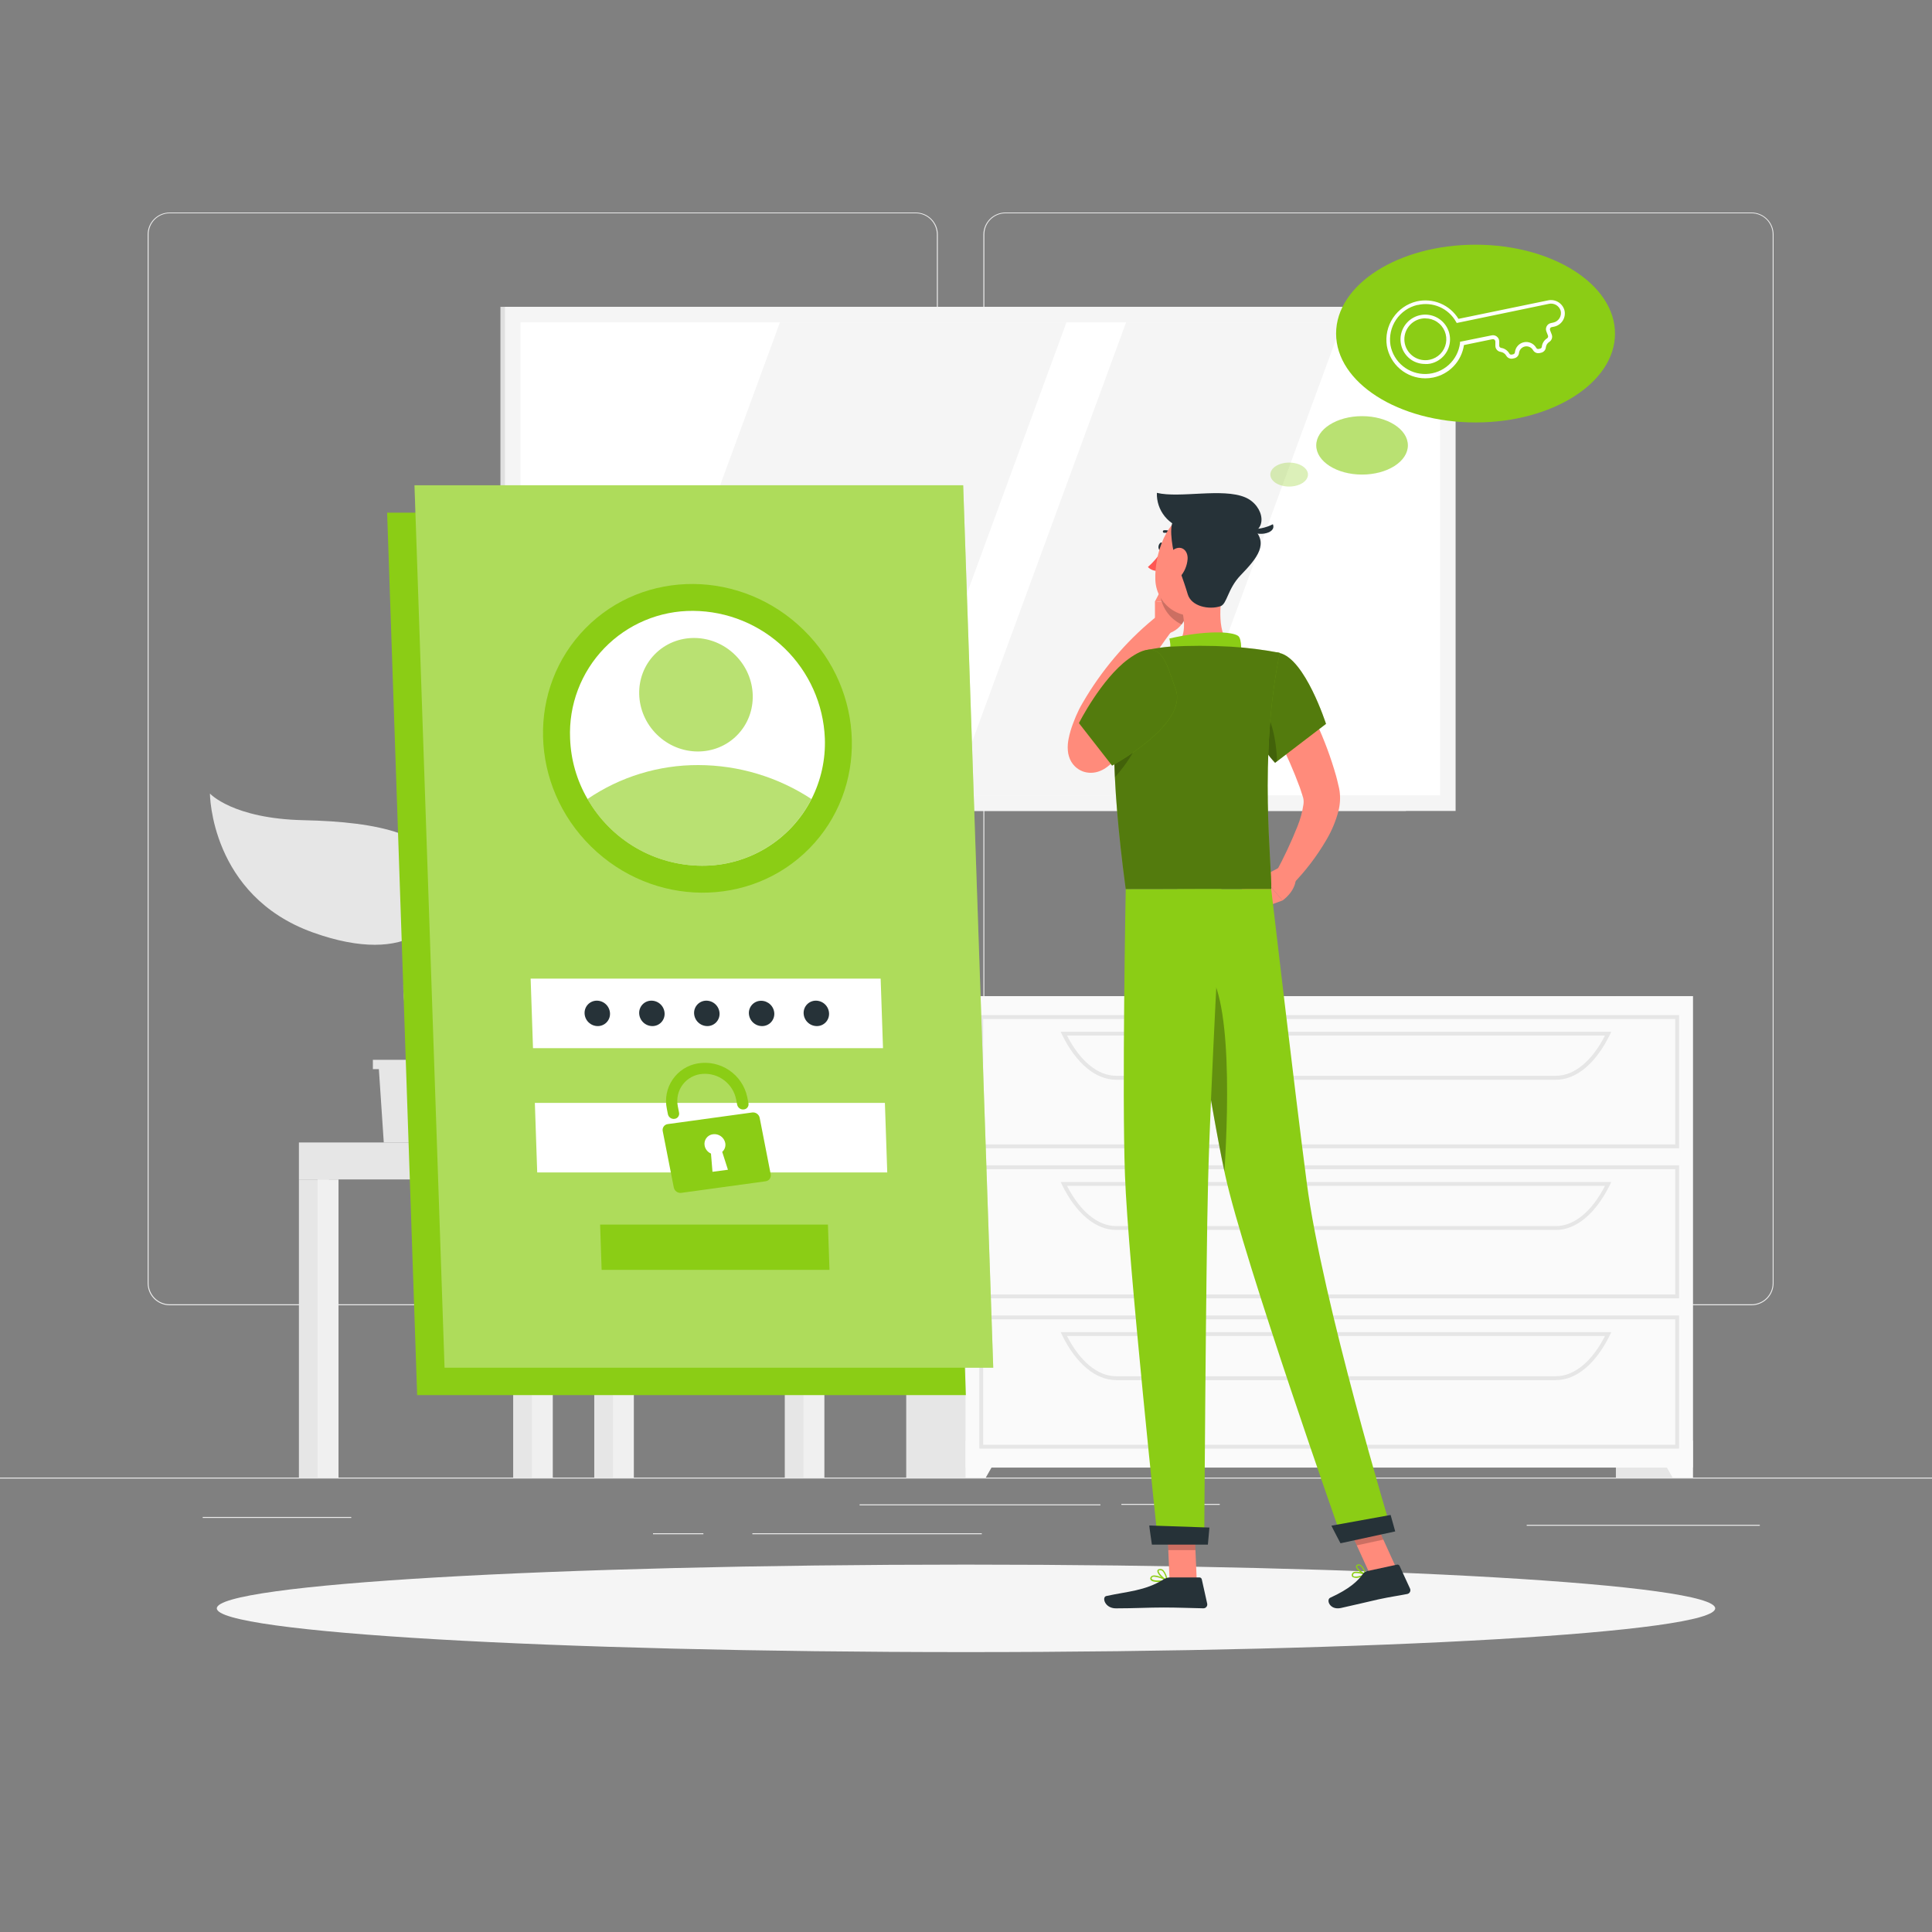 <svg width="559" height="559" viewBox="0 0 559 559" fill="none" xmlns="http://www.w3.org/2000/svg">
<rect x="0" y="0" width="559" height="559" fill="#808080" stroke="none"/>
<g clip-path="url(#clip0_221_5647)">
<path d="M559 427.521H0V427.801H559V427.521Z" fill="#EBEBEB"/>
<path d="M352.92 435.135H324.456V435.414H352.92V435.135Z" fill="#EBEBEB"/>
<path d="M509.182 441.184H441.733V441.463H509.182V441.184Z" fill="#EBEBEB"/>
<path d="M318.396 435.268H248.711V435.547H318.396V435.268Z" fill="#EBEBEB"/>
<path d="M203.52 443.631H188.941V443.91H203.52V443.631Z" fill="#EBEBEB"/>
<path d="M284.072 443.631H217.685V443.91H284.072V443.631Z" fill="#EBEBEB"/>
<path d="M101.637 438.914H58.649V439.194H101.637V438.914Z" fill="#EBEBEB"/>
<path d="M264.965 377.659H49.091C47.4 377.656 45.779 376.982 44.584 375.785C43.389 374.588 42.718 372.966 42.718 371.275V67.816C42.733 66.135 43.41 64.527 44.604 63.342C45.797 62.157 47.409 61.491 49.091 61.488H264.965C266.659 61.488 268.282 62.161 269.48 63.358C270.677 64.555 271.349 66.179 271.349 67.872V371.275C271.349 372.968 270.677 374.592 269.48 375.789C268.282 376.986 266.659 377.659 264.965 377.659ZM49.091 61.712C47.474 61.715 45.924 62.359 44.782 63.504C43.639 64.648 42.998 66.199 42.998 67.816V371.275C42.998 372.892 43.639 374.443 44.782 375.587C45.924 376.732 47.474 377.376 49.091 377.379H264.965C266.584 377.376 268.134 376.732 269.279 375.588C270.423 374.444 271.067 372.893 271.07 371.275V67.816C271.067 66.198 270.423 64.647 269.279 63.503C268.134 62.359 266.584 61.715 264.965 61.712H49.091Z" fill="#EBEBEB"/>
<path d="M506.8 377.659H290.914C289.222 377.656 287.6 376.982 286.403 375.786C285.207 374.589 284.533 372.967 284.53 371.275V67.816C284.548 66.134 285.228 64.526 286.423 63.342C287.618 62.157 289.231 61.491 290.914 61.488H506.8C508.479 61.494 510.089 62.162 511.28 63.346C512.471 64.531 513.147 66.137 513.161 67.816V371.275C513.161 372.964 512.492 374.584 511.299 375.781C510.107 376.978 508.489 377.653 506.8 377.659ZM290.914 61.712C289.296 61.715 287.745 62.359 286.601 63.503C285.457 64.647 284.813 66.198 284.81 67.816V371.275C284.813 372.893 285.457 374.444 286.601 375.588C287.745 376.732 289.296 377.376 290.914 377.379H506.8C508.418 377.376 509.969 376.732 511.113 375.588C512.257 374.444 512.901 372.893 512.904 371.275V67.816C512.901 66.198 512.257 64.647 511.113 63.503C509.969 62.359 508.418 61.715 506.8 61.712H290.914Z" fill="#EBEBEB"/>
<path d="M219.083 330.557H144.847L140.342 278.57H214.577L219.083 330.557Z" fill="#E6E6E6"/>
<path d="M222.929 330.557H148.694L144.188 278.57H218.424L222.929 330.557Z" fill="#F0F0F0"/>
<path d="M158.845 319.389L156.363 289.729H208.272L210.754 319.389H158.845Z" fill="white"/>
<path d="M235.775 330.557H227.065V427.521H235.775V330.557Z" fill="#E6E6E6"/>
<path d="M238.525 330.557H232.477V427.521H238.525V330.557Z" fill="#F0F0F0"/>
<path d="M154.217 341.256H238.526V330.557H154.217V341.256Z" fill="#F0F0F0"/>
<path d="M157.191 341.256H148.481V427.521H157.191V341.256Z" fill="#E6E6E6"/>
<path d="M159.941 341.256H153.893V427.521H159.941V341.256Z" fill="#F0F0F0"/>
<path d="M95.198 341.256H86.488V427.521H95.198V341.256Z" fill="#E6E6E6"/>
<path d="M97.948 341.256H91.9V427.521H97.948V341.256Z" fill="#F0F0F0"/>
<path d="M180.656 341.256H171.947V427.521H180.656V341.256Z" fill="#E6E6E6"/>
<path d="M183.396 341.256H177.347V427.521H183.396V341.256Z" fill="#F0F0F0"/>
<path d="M154.217 330.557H86.488V341.256H154.217V330.557Z" fill="#E6E6E6"/>
<path d="M406.772 88.779H144.792V234.634H406.772V88.779Z" fill="#E0E0E0"/>
<path d="M421.162 88.779H146.112V234.634H421.162V88.779Z" fill="#F5F5F5"/>
<path d="M416.667 230.139V93.273L150.605 93.273V230.139L416.667 230.139Z" fill="white"/>
<path d="M258.336 230.139L308.568 93.273H225.668L175.437 230.139H258.336Z" fill="#F5F5F5"/>
<path d="M338.128 230.139L388.36 93.273H325.819L275.587 230.139H338.128Z" fill="#F5F5F5"/>
<path d="M489.807 288.219H467.537V427.522H489.807V288.219Z" fill="#E6E6E6"/>
<path d="M483.948 427.522H489.807V416.801H477.811L483.948 427.522Z" fill="#FAFAFA"/>
<path d="M284.475 288.219H262.204V427.522H284.475V288.219Z" fill="#E6E6E6"/>
<path d="M489.806 288.219H279.365V424.626H489.806V288.219Z" fill="#FAFAFA"/>
<path d="M485.828 332.233H283.358V293.707H485.828V332.233ZM284.476 331.115H484.71V294.825H284.476V331.115Z" fill="#E6E6E6"/>
<path d="M450.186 312.413H322.924C317.021 312.413 311.33 307.651 307.272 299.333L306.892 298.539H466.207L465.826 299.333C461.735 307.651 456.145 312.413 450.186 312.413ZM308.725 299.624C312.504 307.036 317.669 311.262 322.924 311.262H450.186C455.463 311.262 460.605 307.036 464.384 299.624H308.725Z" fill="#E6E6E6"/>
<path d="M285.224 427.522H279.365V416.801H291.361L285.224 427.522Z" fill="#FAFAFA"/>
<path d="M485.828 375.646H283.358V337.164H485.828V375.646ZM284.476 374.528H484.71V338.282H284.476V374.528Z" fill="#E6E6E6"/>
<path d="M450.186 355.868H322.924C317.021 355.868 311.33 351.094 307.272 342.787L306.892 341.982H466.207L465.826 342.787C461.735 351.049 456.145 355.868 450.186 355.868ZM308.725 343.1C312.504 350.513 317.669 354.75 322.924 354.75H450.186C455.463 354.75 460.605 350.513 464.384 343.1H308.725Z" fill="#E6E6E6"/>
<path d="M485.828 419.136H283.358V380.609H485.828V419.136ZM284.476 418.018H484.71V381.727H284.476V418.018Z" fill="#E6E6E6"/>
<path d="M450.186 399.314H322.924C317.021 399.314 311.33 394.551 307.272 386.244L306.892 385.439H466.207L465.826 386.244C461.735 394.551 456.145 399.314 450.186 399.314ZM308.725 386.557C312.504 393.97 317.669 398.196 322.924 398.196H450.186C455.463 398.196 460.605 393.97 464.384 386.557H308.725Z" fill="#E6E6E6"/>
<path d="M135.256 306.643V309.348H133.535L132.104 330.557H111.04L109.621 309.348H107.888V306.643H135.256Z" fill="#E6E6E6"/>
<path d="M128.325 254.019C126.604 241.385 109.554 237.785 87.921 237.316C67.338 236.88 60.742 229.602 60.742 229.602C60.742 229.602 60.809 259.083 90.47 269.771C118.632 279.9 130.058 266.674 128.325 254.019Z" fill="#E6E6E6"/>
<path d="M117.814 282.651C118.172 277.464 126.467 267.916 146.423 272.254C160.846 275.395 166.212 267.916 166.212 267.916C166.212 267.916 164.87 289.024 143.181 295.363C122.577 301.389 117.177 291.797 117.814 282.651Z" fill="#E6E6E6"/>
<path d="M122.366 314.603C122.479 314.605 122.59 314.581 122.692 314.535C122.795 314.488 122.886 314.42 122.959 314.335C124.401 312.625 123.216 308.533 121.584 302.864C119.482 295.597 116.866 286.542 119.079 279.979C120.306 276.512 121.74 273.123 123.372 269.828C126.503 263.209 129.208 257.53 126.95 251.515C126.915 251.419 126.861 251.331 126.792 251.256C126.722 251.182 126.639 251.121 126.546 251.079C126.453 251.037 126.353 251.013 126.251 251.01C126.149 251.007 126.048 251.024 125.952 251.06C125.857 251.096 125.77 251.151 125.696 251.221C125.622 251.291 125.562 251.375 125.521 251.469C125.48 251.562 125.457 251.662 125.455 251.764C125.453 251.866 125.471 251.968 125.508 252.062C127.531 257.418 125.083 262.605 121.975 269.179C120.322 272.527 118.866 275.969 117.615 279.487C115.256 286.508 117.939 295.821 120.097 303.289C121.371 307.761 122.691 312.233 121.785 313.351C121.713 313.428 121.658 313.52 121.623 313.619C121.589 313.719 121.575 313.825 121.584 313.93C121.592 314.035 121.622 314.137 121.672 314.23C121.722 314.323 121.791 314.404 121.874 314.469C122.017 314.571 122.192 314.619 122.366 314.603Z" fill="#E6E6E6"/>
<path d="M279.5 478.013C399.218 478.013 496.269 472.346 496.269 465.357C496.269 458.367 399.218 452.701 279.5 452.701C159.782 452.701 62.731 458.367 62.731 465.357C62.731 472.346 159.782 478.013 279.5 478.013Z" fill="#F5F5F5"/>
<path d="M279.455 403.654H120.699L112.012 148.336H270.768L279.455 403.654Z" fill="#8BCD15"/>
<path d="M287.381 395.728H128.625L119.927 140.41H278.683L287.381 395.728Z" fill="#8BCD15"/>
<path opacity="0.3" d="M287.381 395.728H128.625L119.927 140.41H278.683L287.381 395.728Z" fill="white"/>
<path d="M234.189 245.473C251.187 228.181 250.464 199.907 232.574 182.32C214.683 164.733 186.4 164.493 169.402 181.785C152.404 199.076 153.127 227.351 171.017 244.938C188.908 262.525 217.191 262.764 234.189 245.473Z" fill="#8BCD15"/>
<path d="M238.659 213.639C238.887 219.723 237.56 225.764 234.801 231.192C231.825 237.041 227.277 241.944 221.668 245.353C216.06 248.761 209.613 250.54 203.05 250.488C196.333 250.452 189.744 248.65 183.943 245.263C178.143 241.876 173.335 237.023 170.002 231.192C166.894 225.848 165.158 219.817 164.949 213.639C164.743 208.849 165.512 204.066 167.212 199.582C168.911 195.098 171.504 191.007 174.833 187.556C178.163 184.106 182.159 181.368 186.579 179.509C190.999 177.651 195.751 176.71 200.546 176.745C210.424 176.815 219.895 180.687 226.992 187.558C234.09 194.428 238.268 203.769 238.659 213.639Z" fill="white"/>
<path opacity="0.6" d="M234.779 231.191C231.802 237.04 227.255 241.944 221.646 245.352C216.038 248.761 209.591 250.539 203.028 250.488C196.311 250.451 189.722 248.649 183.921 245.262C178.121 241.875 173.313 237.023 169.98 231.191C179.435 224.745 190.623 221.318 202.067 221.364C213.694 221.389 225.063 224.804 234.779 231.191Z" fill="#8BCD15"/>
<path opacity="0.6" d="M213.282 212.72C219.532 206.362 219.266 195.965 212.688 189.498C206.109 183.032 195.709 182.943 189.459 189.302C183.209 195.66 183.474 206.057 190.053 212.524C196.631 218.991 207.031 219.079 213.282 212.72Z" fill="#8BCD15"/>
<path d="M255.486 303.269H154.217L153.535 283.145H254.804L255.486 303.269Z" fill="white"/>
<path d="M256.715 339.235H155.436L154.754 319.111H256.034L256.715 339.235Z" fill="white"/>
<path d="M217.629 321.884L193.223 325.238C192.99 325.265 192.765 325.339 192.562 325.457C192.36 325.574 192.183 325.733 192.045 325.922C191.906 326.111 191.808 326.326 191.757 326.555C191.706 326.784 191.702 327.021 191.747 327.251L194.956 343.607C195.061 344.087 195.341 344.51 195.743 344.794C196.144 345.077 196.637 345.2 197.125 345.139L221.531 341.785C221.763 341.755 221.987 341.679 222.188 341.559C222.39 341.44 222.564 341.28 222.702 341.091C222.839 340.901 222.936 340.685 222.986 340.456C223.037 340.228 223.04 339.991 222.995 339.761L219.798 323.405C219.693 322.926 219.411 322.503 219.01 322.222C218.608 321.94 218.115 321.82 217.629 321.884ZM210.619 338.453L206.147 339.046L205.711 333.769C205.25 333.569 204.844 333.262 204.527 332.873C204.21 332.484 203.991 332.024 203.888 331.533C203.806 331.152 203.805 330.758 203.885 330.377C203.964 329.995 204.123 329.635 204.351 329.319C204.578 329.003 204.87 328.738 205.206 328.542C205.542 328.345 205.916 328.221 206.303 328.179C207.097 328.076 207.901 328.276 208.555 328.737C209.209 329.199 209.666 329.889 209.836 330.672C209.933 331.144 209.904 331.634 209.75 332.091C209.597 332.549 209.326 332.958 208.964 333.277L210.619 338.453Z" fill="#8BCD15"/>
<path d="M215.215 321C214.783 321.055 214.347 320.947 213.991 320.696C213.635 320.446 213.386 320.072 213.292 319.647L212.979 318.049C212.532 315.867 211.309 313.921 209.537 312.572C207.765 311.224 205.563 310.564 203.342 310.714C202.22 310.778 201.126 311.083 200.133 311.607C199.14 312.132 198.271 312.863 197.586 313.753C196.901 314.643 196.415 315.67 196.162 316.764C195.909 317.858 195.894 318.994 196.119 320.094L196.477 321.939C196.519 322.144 196.517 322.354 196.473 322.558C196.428 322.762 196.341 322.954 196.218 323.123C196.095 323.291 195.938 323.432 195.758 323.536C195.577 323.64 195.376 323.706 195.169 323.728C194.737 323.788 194.298 323.682 193.941 323.431C193.584 323.18 193.335 322.802 193.246 322.375L192.944 320.821C192.637 319.369 192.627 317.869 192.914 316.413C193.201 314.957 193.78 313.573 194.616 312.346C195.451 311.119 196.526 310.074 197.776 309.273C199.025 308.472 200.424 307.931 201.888 307.685C205.062 307.152 208.319 307.861 210.984 309.666C213.649 311.471 215.516 314.233 216.199 317.378L216.556 319.211C216.598 319.418 216.596 319.632 216.549 319.838C216.502 320.044 216.413 320.237 216.286 320.406C216.16 320.575 215.999 320.715 215.814 320.818C215.629 320.92 215.425 320.982 215.215 321Z" fill="#8BCD15"/>
<path d="M240.001 367.419H174.072L173.636 354.316H239.554L240.001 367.419Z" fill="#8BCD15"/>
<path d="M208.194 293.208C208.214 293.686 208.136 294.162 207.966 294.61C207.796 295.057 207.537 295.464 207.204 295.808C206.872 296.152 206.473 296.425 206.032 296.61C205.591 296.796 205.117 296.889 204.639 296.886C203.653 296.878 202.708 296.492 201.998 295.808C201.289 295.123 200.869 294.193 200.826 293.208C200.807 292.73 200.884 292.253 201.054 291.806C201.224 291.359 201.483 290.951 201.816 290.607C202.148 290.263 202.547 289.99 202.988 289.805C203.429 289.62 203.903 289.526 204.381 289.529C205.368 289.534 206.315 289.919 207.025 290.604C207.735 291.289 208.154 292.222 208.194 293.208Z" fill="#263238"/>
<path d="M192.294 293.208C192.316 293.686 192.239 294.164 192.07 294.611C191.9 295.059 191.641 295.468 191.308 295.812C190.976 296.156 190.576 296.429 190.135 296.614C189.693 296.798 189.218 296.891 188.739 296.886C187.755 296.878 186.811 296.492 186.103 295.807C185.395 295.122 184.978 294.192 184.938 293.208C184.918 292.73 184.996 292.253 185.166 291.806C185.336 291.359 185.595 290.951 185.928 290.607C186.26 290.263 186.659 289.99 187.1 289.805C187.541 289.62 188.015 289.526 188.493 289.529C189.479 289.534 190.424 289.92 191.133 290.605C191.841 291.29 192.257 292.223 192.294 293.208Z" fill="#263238"/>
<path d="M176.497 293.208C176.517 293.686 176.439 294.162 176.269 294.61C176.099 295.057 175.84 295.464 175.507 295.808C175.175 296.152 174.776 296.425 174.335 296.61C173.894 296.796 173.42 296.889 172.942 296.886C171.956 296.881 171.011 296.495 170.303 295.81C169.594 295.125 169.178 294.192 169.141 293.208C169.121 292.73 169.199 292.253 169.369 291.806C169.539 291.359 169.798 290.951 170.13 290.607C170.463 290.263 170.862 289.99 171.303 289.805C171.744 289.62 172.218 289.526 172.696 289.529C173.681 289.534 174.627 289.92 175.335 290.605C176.043 291.29 176.46 292.223 176.497 293.208Z" fill="#263238"/>
<path d="M224.035 293.208C224.055 293.685 223.977 294.162 223.807 294.609C223.637 295.056 223.378 295.464 223.046 295.808C222.713 296.152 222.314 296.425 221.873 296.61C221.432 296.795 220.958 296.889 220.48 296.886C219.495 296.881 218.549 296.495 217.841 295.81C217.133 295.125 216.716 294.192 216.679 293.208C216.662 292.731 216.742 292.256 216.915 291.811C217.087 291.367 217.348 290.962 217.681 290.621C218.015 290.28 218.414 290.011 218.855 289.829C219.295 289.647 219.769 289.556 220.245 289.563C221.223 289.57 222.161 289.952 222.866 290.63C223.571 291.308 223.99 292.231 224.035 293.208Z" fill="#263238"/>
<path d="M239.877 293.208C239.898 293.686 239.821 294.164 239.652 294.611C239.482 295.059 239.223 295.468 238.891 295.812C238.558 296.156 238.158 296.429 237.717 296.614C237.275 296.798 236.8 296.891 236.321 296.886C235.337 296.878 234.393 296.492 233.685 295.807C232.977 295.122 232.56 294.192 232.52 293.208C232.5 292.73 232.578 292.253 232.748 291.806C232.918 291.359 233.177 290.951 233.51 290.607C233.842 290.263 234.241 289.99 234.682 289.805C235.123 289.62 235.597 289.526 236.075 289.529C237.061 289.534 238.006 289.92 238.715 290.605C239.423 291.29 239.839 292.223 239.877 293.208Z" fill="#263238"/>
<path d="M373.311 194.846C374.798 197.238 376.039 199.519 377.314 201.9C378.588 204.282 379.74 206.674 380.869 209.123C383.173 214.08 385.08 219.213 386.571 224.473C386.772 225.132 386.917 225.837 387.085 226.519L387.331 227.558L387.454 228.073L387.599 228.922C387.852 230.85 387.734 232.808 387.253 234.691C386.481 237.616 385.307 240.419 383.765 243.02C381.006 247.748 377.671 252.116 373.837 256.023L369.13 252.467C371.493 248.124 373.594 243.644 375.424 239.051C376.24 237.028 376.814 234.915 377.135 232.757C377.238 232.098 377.207 231.425 377.045 230.778L376.598 229.414C376.419 228.855 376.252 228.296 376.039 227.726C374.339 223.114 372.372 218.604 370.147 214.221C367.911 209.749 365.508 205.277 363.104 201.006L373.311 194.846Z" fill="#FF8B7B"/>
<path d="M370.325 250.914L365.183 253.631L371.086 260.54C371.086 260.54 374.775 258.047 374.943 254.246L370.325 250.914Z" fill="#FF8B7B"/>
<path d="M358.286 257.89L364.603 262.91L371.087 260.54L365.184 253.631L358.286 257.89Z" fill="#FF8B7B"/>
<path d="M336.686 158.265C336.563 158.891 336.127 159.327 335.725 159.249C335.322 159.171 335.087 158.589 335.21 157.974C335.333 157.36 335.77 156.856 336.183 156.991C336.597 157.125 336.809 157.639 336.686 158.265Z" fill="#263238"/>
<path d="M336.182 159.338C335.057 161.089 333.695 162.677 332.135 164.056C332.504 164.438 332.95 164.735 333.444 164.928C333.938 165.121 334.468 165.205 334.997 165.174L336.182 159.338Z" fill="#FF5652"/>
<path d="M334.17 181.272V173.938L343.874 175.056C343.874 175.056 343.718 181.361 338.284 183.217L334.17 181.272Z" fill="#FF8B7B"/>
<path d="M336.965 168.662L343.796 170.63L343.919 175.113L334.214 173.939L336.965 168.662Z" fill="#FF8B7B"/>
<path opacity="0.2" d="M343.796 170.63L336.965 168.662L335.635 171.211C335.707 173.22 336.335 175.169 337.448 176.842C338.561 178.516 340.116 179.848 341.94 180.692C343.114 179.052 343.8 177.114 343.919 175.102L343.796 170.63Z" fill="black"/>
<path d="M339.659 155.279C339.731 155.278 339.8 155.255 339.86 155.216C339.92 155.176 339.967 155.12 339.996 155.054C340.025 154.989 340.035 154.917 340.025 154.846C340.015 154.775 339.985 154.708 339.939 154.653C339.546 154.21 339.053 153.867 338.5 153.653C337.948 153.439 337.352 153.36 336.763 153.424C336.667 153.44 336.581 153.494 336.525 153.574C336.468 153.653 336.445 153.752 336.462 153.848C336.478 153.945 336.532 154.032 336.611 154.091C336.69 154.149 336.789 154.174 336.886 154.161C337.353 154.116 337.824 154.182 338.259 154.355C338.695 154.528 339.083 154.803 339.391 155.156C339.425 155.194 339.466 155.224 339.513 155.245C339.559 155.266 339.608 155.278 339.659 155.279Z" fill="#263238"/>
<path d="M353.948 169.578C352.83 175.336 352.137 183.307 356.184 187.142C356.184 187.142 354.619 192.978 343.886 192.978C332.136 192.978 338.24 187.857 338.24 187.857C343.125 186.337 343.081 180.78 341.963 176.308L353.948 169.578Z" fill="#FF8B7B"/>
<path d="M358.364 190.989C359.415 189.513 359.37 184.828 358.252 184.001C356.452 182.671 348.727 182.358 338.34 184.75C339.458 189.289 337.055 191.659 337.055 191.659L358.364 190.989Z" fill="#8BCD15"/>
<path d="M393.312 456.414C392.993 456.526 392.655 456.574 392.317 456.555C391.979 456.536 391.649 456.45 391.344 456.302C391.229 456.195 391.15 456.054 391.118 455.9C391.086 455.746 391.103 455.585 391.166 455.441C391.201 455.32 391.262 455.208 391.345 455.114C391.428 455.019 391.531 454.944 391.646 454.893C392.708 454.379 395.146 455.374 395.257 455.419C395.291 455.432 395.319 455.455 395.339 455.485C395.359 455.515 395.37 455.55 395.369 455.586C395.369 455.622 395.36 455.658 395.342 455.689C395.324 455.72 395.299 455.746 395.269 455.765C394.638 456.042 393.983 456.259 393.312 456.414ZM392.026 455.15C391.953 455.168 391.881 455.194 391.814 455.229C391.744 455.254 391.682 455.296 391.631 455.35C391.58 455.405 391.544 455.47 391.523 455.542C391.423 455.877 391.523 455.989 391.59 456.022C392.015 456.38 393.58 456.022 394.687 455.609C393.845 455.26 392.936 455.104 392.026 455.15Z" fill="#8BCD15"/>
<path d="M395.224 455.775H395.135C394.24 455.518 392.34 454.165 392.317 453.282C392.317 453.141 392.364 453.005 392.451 452.895C392.539 452.785 392.661 452.709 392.798 452.678C392.931 452.629 393.073 452.609 393.214 452.62C393.355 452.632 393.492 452.675 393.614 452.745C394.665 453.282 395.336 455.451 395.358 455.551C395.374 455.579 395.382 455.609 395.382 455.641C395.382 455.672 395.374 455.703 395.358 455.73C395.341 455.748 395.32 455.761 395.297 455.769C395.273 455.776 395.249 455.779 395.224 455.775ZM392.988 452.991H392.899C392.675 453.069 392.675 453.181 392.675 453.237C392.675 453.763 393.95 454.825 394.911 455.25C394.676 454.623 394.162 453.382 393.48 453.014C393.329 452.945 393.157 452.937 392.999 452.991H392.988Z" fill="#8BCD15"/>
<path d="M335.243 457.732C334.237 457.732 333.264 457.586 332.94 457.139C332.855 457.02 332.81 456.877 332.81 456.731C332.81 456.585 332.855 456.442 332.94 456.323C333.004 456.214 333.089 456.119 333.191 456.044C333.293 455.969 333.409 455.916 333.532 455.887C334.84 455.529 337.591 457.095 337.702 457.162C337.737 457.178 337.764 457.206 337.781 457.241C337.797 457.275 337.801 457.315 337.792 457.352C337.788 457.39 337.771 457.426 337.745 457.454C337.719 457.482 337.684 457.501 337.647 457.508C336.854 457.654 336.049 457.728 335.243 457.732ZM334.002 456.2C333.883 456.181 333.763 456.181 333.644 456.2C333.568 456.216 333.497 456.247 333.433 456.291C333.37 456.335 333.316 456.392 333.275 456.457C333.141 456.692 333.197 456.804 333.275 456.871C333.644 457.385 335.623 457.396 337.088 457.184C336.132 456.661 335.084 456.327 334.002 456.2Z" fill="#8BCD15"/>
<path d="M337.636 457.509H337.557C336.607 457.084 334.729 455.385 334.874 454.49C334.874 454.278 335.053 454.021 335.567 453.976C335.751 453.954 335.937 453.971 336.114 454.025C336.291 454.079 336.455 454.169 336.596 454.289C337.312 455.146 337.742 456.205 337.826 457.319C337.825 457.351 337.818 457.382 337.805 457.411C337.791 457.44 337.772 457.466 337.747 457.486C337.713 457.504 337.674 457.512 337.636 457.509ZM335.713 454.323H335.601C335.265 454.323 335.243 454.479 335.243 454.524C335.154 455.06 336.428 456.402 337.401 456.983C337.315 456.086 336.952 455.238 336.361 454.557C336.177 454.401 335.943 454.317 335.701 454.323H335.713Z" fill="#8BCD15"/>
<path d="M346.267 457.329H338.407L337.625 439.117H345.484L346.267 457.329Z" fill="#FF8B7B"/>
<path d="M403.99 453.685L396.309 455.35L388.583 438.39L396.275 436.725L403.99 453.685Z" fill="#FF8B7B"/>
<path d="M395.558 454.579L404.2 452.712C404.352 452.68 404.509 452.7 404.647 452.769C404.785 452.838 404.896 452.952 404.961 453.092L407.957 459.599C408.037 459.757 408.078 459.931 408.077 460.107C408.077 460.284 408.035 460.458 407.954 460.615C407.873 460.772 407.756 460.908 407.613 461.011C407.47 461.114 407.304 461.182 407.13 461.209C404.111 461.801 402.602 461.947 398.812 462.763C396.475 463.277 391.198 464.563 387.967 465.256C384.736 465.949 383.629 462.852 384.893 462.282C390.539 459.7 392.886 457.43 394.418 455.317C394.695 454.94 395.101 454.677 395.558 454.579Z" fill="#263238"/>
<path d="M338.463 456.412H347.05C347.206 456.413 347.356 456.467 347.478 456.564C347.6 456.661 347.685 456.797 347.72 456.949L349.274 463.936C349.32 464.105 349.325 464.282 349.29 464.454C349.255 464.625 349.18 464.786 349.071 464.923C348.962 465.06 348.823 465.169 348.664 465.243C348.505 465.316 348.331 465.351 348.156 465.345C345.06 465.289 340.588 465.11 336.697 465.11C332.136 465.11 328.211 465.356 322.867 465.356C319.636 465.356 318.742 462.092 320.095 461.79C326.244 460.448 331.275 460.303 336.585 457.027C337.143 456.654 337.793 456.441 338.463 456.412Z" fill="#263238"/>
<path d="M370.248 188.942C377.615 190.63 383.664 209.446 383.664 209.446L368.94 220.705C365.118 216.618 362.421 211.611 361.114 206.171C358.509 196.31 362.712 187.198 370.248 188.942Z" fill="#8BCD15"/>
<path opacity="0.4" d="M370.248 188.942C377.615 190.63 383.664 209.446 383.664 209.446L368.94 220.705C365.118 216.618 362.421 211.611 361.114 206.171C358.509 196.31 362.712 187.198 370.248 188.942Z" fill="black"/>
<path d="M331.487 211.382C329.654 213.361 327.82 215.128 325.897 216.972C324.947 217.867 323.985 218.761 323.002 219.622L321.515 220.93L321.146 221.254L320.508 221.768C319.853 222.292 319.126 222.721 318.351 223.043C317.488 223.409 316.56 223.599 315.623 223.602C314.822 223.605 314.027 223.465 313.275 223.188C312.441 222.871 311.681 222.388 311.039 221.768C310.22 220.968 309.62 219.971 309.295 218.873C309.125 218.331 309.016 217.773 308.971 217.207C308.912 216.545 308.912 215.879 308.971 215.217C309.027 214.68 309.094 214.211 309.183 213.775C309.489 212.25 309.923 210.754 310.48 209.303C310.983 207.923 311.561 206.572 312.213 205.256C312.928 203.836 313.61 202.796 314.292 201.611C317.062 197.073 320.223 192.786 323.739 188.799C327.22 184.835 331.056 181.197 335.199 177.932L339.313 182.169C336.429 186.037 333.589 190.185 330.962 194.266C328.347 198.323 325.958 202.522 323.807 206.843C323.326 207.894 322.689 209.079 322.387 209.929C321.987 210.916 321.64 211.923 321.347 212.947C321.065 213.869 320.852 214.811 320.71 215.765C320.702 215.914 320.702 216.063 320.71 216.212C320.71 216.301 320.71 216.346 320.71 216.111C320.691 215.86 320.643 215.613 320.564 215.373C320.323 214.581 319.88 213.864 319.279 213.294C318.744 212.803 318.117 212.423 317.434 212.176C316.834 211.949 316.198 211.831 315.556 211.829C314.938 211.822 314.326 211.94 313.756 212.176C313.563 212.255 313.376 212.348 313.197 212.455L313.622 212.064L314.974 210.834L317.646 208.33C319.413 206.664 321.19 204.887 322.867 203.232L331.487 211.382Z" fill="#FF8B7B"/>
<path opacity="0.2" d="M363.931 202.762C367.933 206.719 369.242 213.942 369.521 220.203L368.873 220.706C365.051 216.619 362.354 211.612 361.047 206.172C360.901 205.59 360.767 205.054 360.667 204.416L363.931 202.762Z" fill="black"/>
<path d="M323.672 196.769C322.062 205.266 321.056 222.718 325.718 257.264H367.822C368.113 250.813 364.054 219.308 370.282 188.887C365.629 187.994 360.924 187.4 356.195 187.11C350.237 186.768 344.265 186.768 338.307 187.11C336.339 187.289 334.394 187.579 332.717 187.881C330.487 188.272 328.428 189.332 326.813 190.919C325.197 192.506 324.102 194.546 323.672 196.769Z" fill="#8BCD15"/>
<path opacity="0.4" d="M323.672 196.769C322.062 205.266 321.056 222.718 325.718 257.264H367.822C368.113 250.813 364.054 219.308 370.282 188.887C365.629 187.994 360.924 187.4 356.195 187.11C350.237 186.768 344.265 186.768 338.307 187.11C336.339 187.289 334.394 187.579 332.717 187.881C330.487 188.272 328.428 189.332 326.813 190.919C325.197 192.506 324.102 194.546 323.672 196.769Z" fill="black"/>
<path opacity="0.2" d="M330.112 209.369L322.51 207.547C322.275 212.153 322.253 217.855 322.588 224.909C326.087 220.929 330.559 214.713 330.112 209.369Z" fill="black"/>
<path opacity="0.2" d="M337.625 439.117L338.027 448.508H345.898L345.495 439.117H337.625Z" fill="black"/>
<path opacity="0.2" d="M396.275 436.725L388.583 438.39L392.564 447.133L400.255 445.467L396.275 436.725Z" fill="black"/>
<path d="M357.682 161.17C355.669 168.706 354.865 173.222 350.214 176.353C343.226 181.116 334.506 175.66 334.282 167.7C334.036 160.511 337.379 149.387 345.462 147.866C347.238 147.533 349.07 147.657 350.785 148.228C352.5 148.798 354.041 149.796 355.264 151.127C356.487 152.458 357.35 154.079 357.773 155.836C358.196 157.593 358.165 159.429 357.682 161.17Z" fill="#FF8B7B"/>
<path d="M340.039 161.451C339.659 160.444 337.926 152.652 339.559 150.628C341.191 148.605 359.805 150.069 362.556 152.775C367.128 157.247 363.953 161.272 358.956 166.448C355.199 170.339 355.054 174.721 353.153 175.392C349.799 176.51 344.679 175.459 343.65 171.915C342.622 168.371 340.039 161.451 340.039 161.451Z" fill="#263238"/>
<path d="M360.297 143.91C353.723 141.115 341.391 144.211 334.728 142.602C334.643 145.079 335.458 147.504 337.022 149.427C338.586 151.351 340.793 152.644 343.236 153.066C348.764 154.119 354.379 154.64 360.006 154.62C367.318 154.285 365.887 146.291 360.297 143.91Z" fill="#263238"/>
<path d="M361.327 153.01C363.728 153.246 366.147 152.784 368.292 151.68C369.522 154.654 362.758 155.47 361.327 153.01Z" fill="#263238"/>
<path d="M343.618 161.764C343.467 163.702 342.681 165.538 341.382 166.985C339.66 168.874 337.871 167.689 337.569 165.397C337.301 163.318 337.86 159.807 339.962 158.801C342.064 157.795 343.763 159.427 343.618 161.764Z" fill="#FF8B7B"/>
<path d="M340.643 257.298C340.643 257.298 349.587 317.39 354.472 339.907C359.827 364.559 388.605 446.117 388.605 446.117L402.68 443.065C402.68 443.065 382.556 376.588 378.084 342.12C374.619 315.646 367.81 257.275 367.81 257.275L340.643 257.298Z" fill="#8BCD15"/>
<path d="M385.229 441.431C385.173 441.431 387.857 446.529 387.857 446.529L403.688 443.097L402.357 438.334L385.229 441.431Z" fill="#263238"/>
<path opacity="0.3" d="M346.288 278.707C356.607 280.731 355.512 319.213 354.271 339.012C351.297 325.015 346.937 298.094 343.963 278.987C344.683 278.631 345.504 278.533 346.288 278.707Z" fill="black"/>
<path d="M325.719 257.299C325.719 257.299 324.601 316.094 325.495 340.031C326.39 364.973 335.099 446.643 335.099 446.643H348.425C348.425 446.643 348.906 366.427 349.543 341.931C350.192 315.233 353.412 257.254 353.412 257.254L325.719 257.299Z" fill="#8BCD15"/>
<path d="M332.538 441.387C332.471 441.387 333.287 446.91 333.287 446.91H349.486L349.934 441.979L332.538 441.387Z" fill="#263238"/>
<path d="M340.152 199.385C343.92 209.548 321.772 221.522 321.772 221.522L312.18 209.224C312.18 209.224 318.631 196.456 326.457 190.71C336.127 183.622 337.279 191.649 340.152 199.385Z" fill="#8BCD15"/>
<path opacity="0.4" d="M340.152 199.385C343.92 209.548 321.772 221.522 321.772 221.522L312.18 209.224C312.18 209.224 318.631 196.456 326.457 190.71C336.127 183.622 337.279 191.649 340.152 199.385Z" fill="black"/>
<path d="M426.931 122.231C449.215 122.231 467.28 110.718 467.28 96.517C467.28 82.315 449.215 70.803 426.931 70.803C404.647 70.803 386.583 82.315 386.583 96.517C386.583 110.718 404.647 122.231 426.931 122.231Z" fill="#8BCD15"/>
<path d="M412.374 109.464C409.716 109.456 407.146 108.51 405.116 106.795C403.085 105.08 401.724 102.703 401.272 100.084C400.827 97.247 401.467 94.346 403.065 91.96C404.662 89.573 407.099 87.875 409.892 87.205C412.183 86.677 414.583 86.88 416.753 87.787C418.923 88.693 420.754 90.257 421.989 92.258L447.893 86.914C448.888 86.696 449.929 86.862 450.808 87.378C451.687 87.894 452.339 88.722 452.633 89.698C452.769 90.211 452.798 90.746 452.72 91.271C452.642 91.795 452.457 92.299 452.178 92.75C451.898 93.201 451.53 93.59 451.095 93.894C450.66 94.198 450.168 94.409 449.648 94.516L448.977 94.651C448.878 94.668 448.783 94.709 448.702 94.769C448.621 94.829 448.554 94.907 448.508 94.997C448.466 95.088 448.445 95.188 448.445 95.288C448.445 95.388 448.466 95.487 448.508 95.579L448.966 96.764C449.12 97.148 449.134 97.573 449.008 97.967C448.881 98.361 448.621 98.698 448.273 98.921C447.998 99.091 447.766 99.321 447.593 99.595C447.421 99.868 447.313 100.177 447.278 100.498C447.245 100.866 447.096 101.215 446.853 101.494C446.61 101.773 446.286 101.968 445.925 102.052L445.4 102.164C445.035 102.231 444.659 102.18 444.325 102.02C443.992 101.859 443.718 101.596 443.544 101.269C443.312 100.879 442.964 100.571 442.548 100.389C442.133 100.206 441.671 100.157 441.227 100.25C440.783 100.342 440.378 100.57 440.07 100.904C439.762 101.237 439.565 101.658 439.508 102.108C439.477 102.474 439.33 102.821 439.089 103.098C438.848 103.375 438.524 103.569 438.166 103.65L437.641 103.762C437.277 103.828 436.901 103.777 436.568 103.616C436.234 103.455 435.96 103.194 435.785 102.868C435.617 102.591 435.392 102.353 435.123 102.172C434.855 101.99 434.55 101.869 434.231 101.817C433.801 101.765 433.405 101.558 433.116 101.235C432.828 100.912 432.668 100.495 432.666 100.062V98.787C432.661 98.688 432.635 98.59 432.589 98.501C432.544 98.412 432.479 98.335 432.401 98.273C432.322 98.212 432.231 98.168 432.134 98.144C432.037 98.121 431.936 98.119 431.838 98.139L423.576 99.838C423.239 102.127 422.205 104.257 420.615 105.937C419.025 107.617 416.955 108.767 414.688 109.229C413.927 109.385 413.151 109.464 412.374 109.464ZM410.138 88.222C407.602 88.814 405.385 90.346 403.933 92.507C402.481 94.669 401.901 97.3 402.312 99.872C402.752 102.264 404.033 104.42 405.924 105.95C407.815 107.479 410.192 108.282 412.623 108.211C415.055 108.141 417.381 107.203 419.18 105.567C420.98 103.93 422.135 101.704 422.436 99.29V98.888L431.548 97.043C431.809 96.98 432.081 96.976 432.344 97.031C432.608 97.086 432.855 97.199 433.069 97.362C433.283 97.524 433.459 97.733 433.582 97.972C433.706 98.21 433.775 98.474 433.784 98.743V100.017C433.786 100.169 433.841 100.315 433.939 100.431C434.036 100.547 434.171 100.626 434.32 100.654C434.809 100.724 435.275 100.905 435.684 101.182C436.093 101.459 436.433 101.825 436.679 102.253C436.738 102.374 436.834 102.473 436.952 102.537C437.07 102.601 437.205 102.627 437.339 102.611L437.853 102.499C437.983 102.465 438.1 102.391 438.184 102.286C438.269 102.181 438.317 102.052 438.323 101.918C438.393 101.222 438.683 100.566 439.151 100.046C439.618 99.525 440.239 99.167 440.923 99.023C441.608 98.878 442.32 98.955 442.958 99.243C443.596 99.53 444.126 100.012 444.472 100.621C444.529 100.74 444.622 100.839 444.739 100.903C444.855 100.968 444.988 100.994 445.12 100.978L445.657 100.867C445.785 100.831 445.899 100.756 445.981 100.651C446.063 100.546 446.11 100.418 446.115 100.285C446.17 99.794 446.337 99.323 446.603 98.906C446.868 98.49 447.225 98.139 447.647 97.882C447.77 97.793 447.86 97.665 447.902 97.519C447.945 97.374 447.938 97.218 447.882 97.077L447.423 95.892C447.328 95.647 447.288 95.385 447.305 95.124C447.322 94.862 447.396 94.608 447.522 94.378C447.647 94.148 447.822 93.948 448.032 93.792C448.243 93.637 448.486 93.529 448.742 93.477L449.424 93.331C449.793 93.253 450.143 93.1 450.452 92.883C450.761 92.667 451.022 92.39 451.222 92.069C451.421 91.749 451.554 91.391 451.612 91.019C451.67 90.646 451.652 90.265 451.56 89.899C451.342 89.195 450.865 88.6 450.227 88.233C449.588 87.866 448.834 87.754 448.116 87.92L421.486 93.454L421.284 93.108C420.214 91.203 418.553 89.698 416.553 88.821C414.552 87.944 412.32 87.741 410.194 88.245L410.138 88.222ZM412.374 105.305C410.985 105.321 409.622 104.932 408.45 104.187C407.063 103.277 406.036 101.914 405.542 100.331C405.048 98.748 405.118 97.042 405.741 95.505C406.364 93.968 407.5 92.695 408.957 91.902C410.414 91.109 412.1 90.846 413.729 91.158C415.358 91.469 416.828 92.336 417.89 93.611C418.951 94.885 419.537 96.488 419.549 98.146C419.56 99.805 418.997 101.416 417.953 102.705C416.91 103.994 415.452 104.881 413.827 105.216C413.352 105.302 412.868 105.339 412.385 105.327L412.374 105.305ZM412.374 92.102C411.957 92.104 411.542 92.145 411.133 92.225C410.354 92.39 409.615 92.708 408.959 93.159C408.303 93.611 407.742 94.187 407.309 94.855C406.876 95.523 406.578 96.27 406.433 97.053C406.288 97.836 406.299 98.64 406.465 99.419C406.631 100.198 406.949 100.936 407.4 101.592C407.851 102.248 408.428 102.809 409.096 103.243C409.764 103.676 410.511 103.974 411.294 104.119C412.077 104.263 412.881 104.252 413.66 104.087C414.829 103.843 415.9 103.259 416.738 102.408C417.575 101.557 418.142 100.476 418.367 99.303C418.592 98.13 418.464 96.917 418.001 95.817C417.537 94.716 416.758 93.777 415.761 93.119C414.772 92.461 413.607 92.114 412.419 92.124L412.374 92.102Z" fill="white"/>
<path opacity="0.6" d="M394.095 137.312C401.418 137.312 407.355 133.528 407.355 128.86C407.355 124.192 401.418 120.408 394.095 120.408C386.772 120.408 380.836 124.192 380.836 128.86C380.836 133.528 386.772 137.312 394.095 137.312Z" fill="#8BCD15"/>
<path opacity="0.3" d="M372.998 140.777C376.005 140.777 378.443 139.226 378.443 137.312C378.443 135.397 376.005 133.846 372.998 133.846C369.991 133.846 367.554 135.397 367.554 137.312C367.554 139.226 369.991 140.777 372.998 140.777Z" fill="#8BCD15"/>
</g>
<defs>
<clipPath id="clip0_221_5647">
<rect width="559" height="559" fill="white"/>
</clipPath>
</defs>
</svg>
